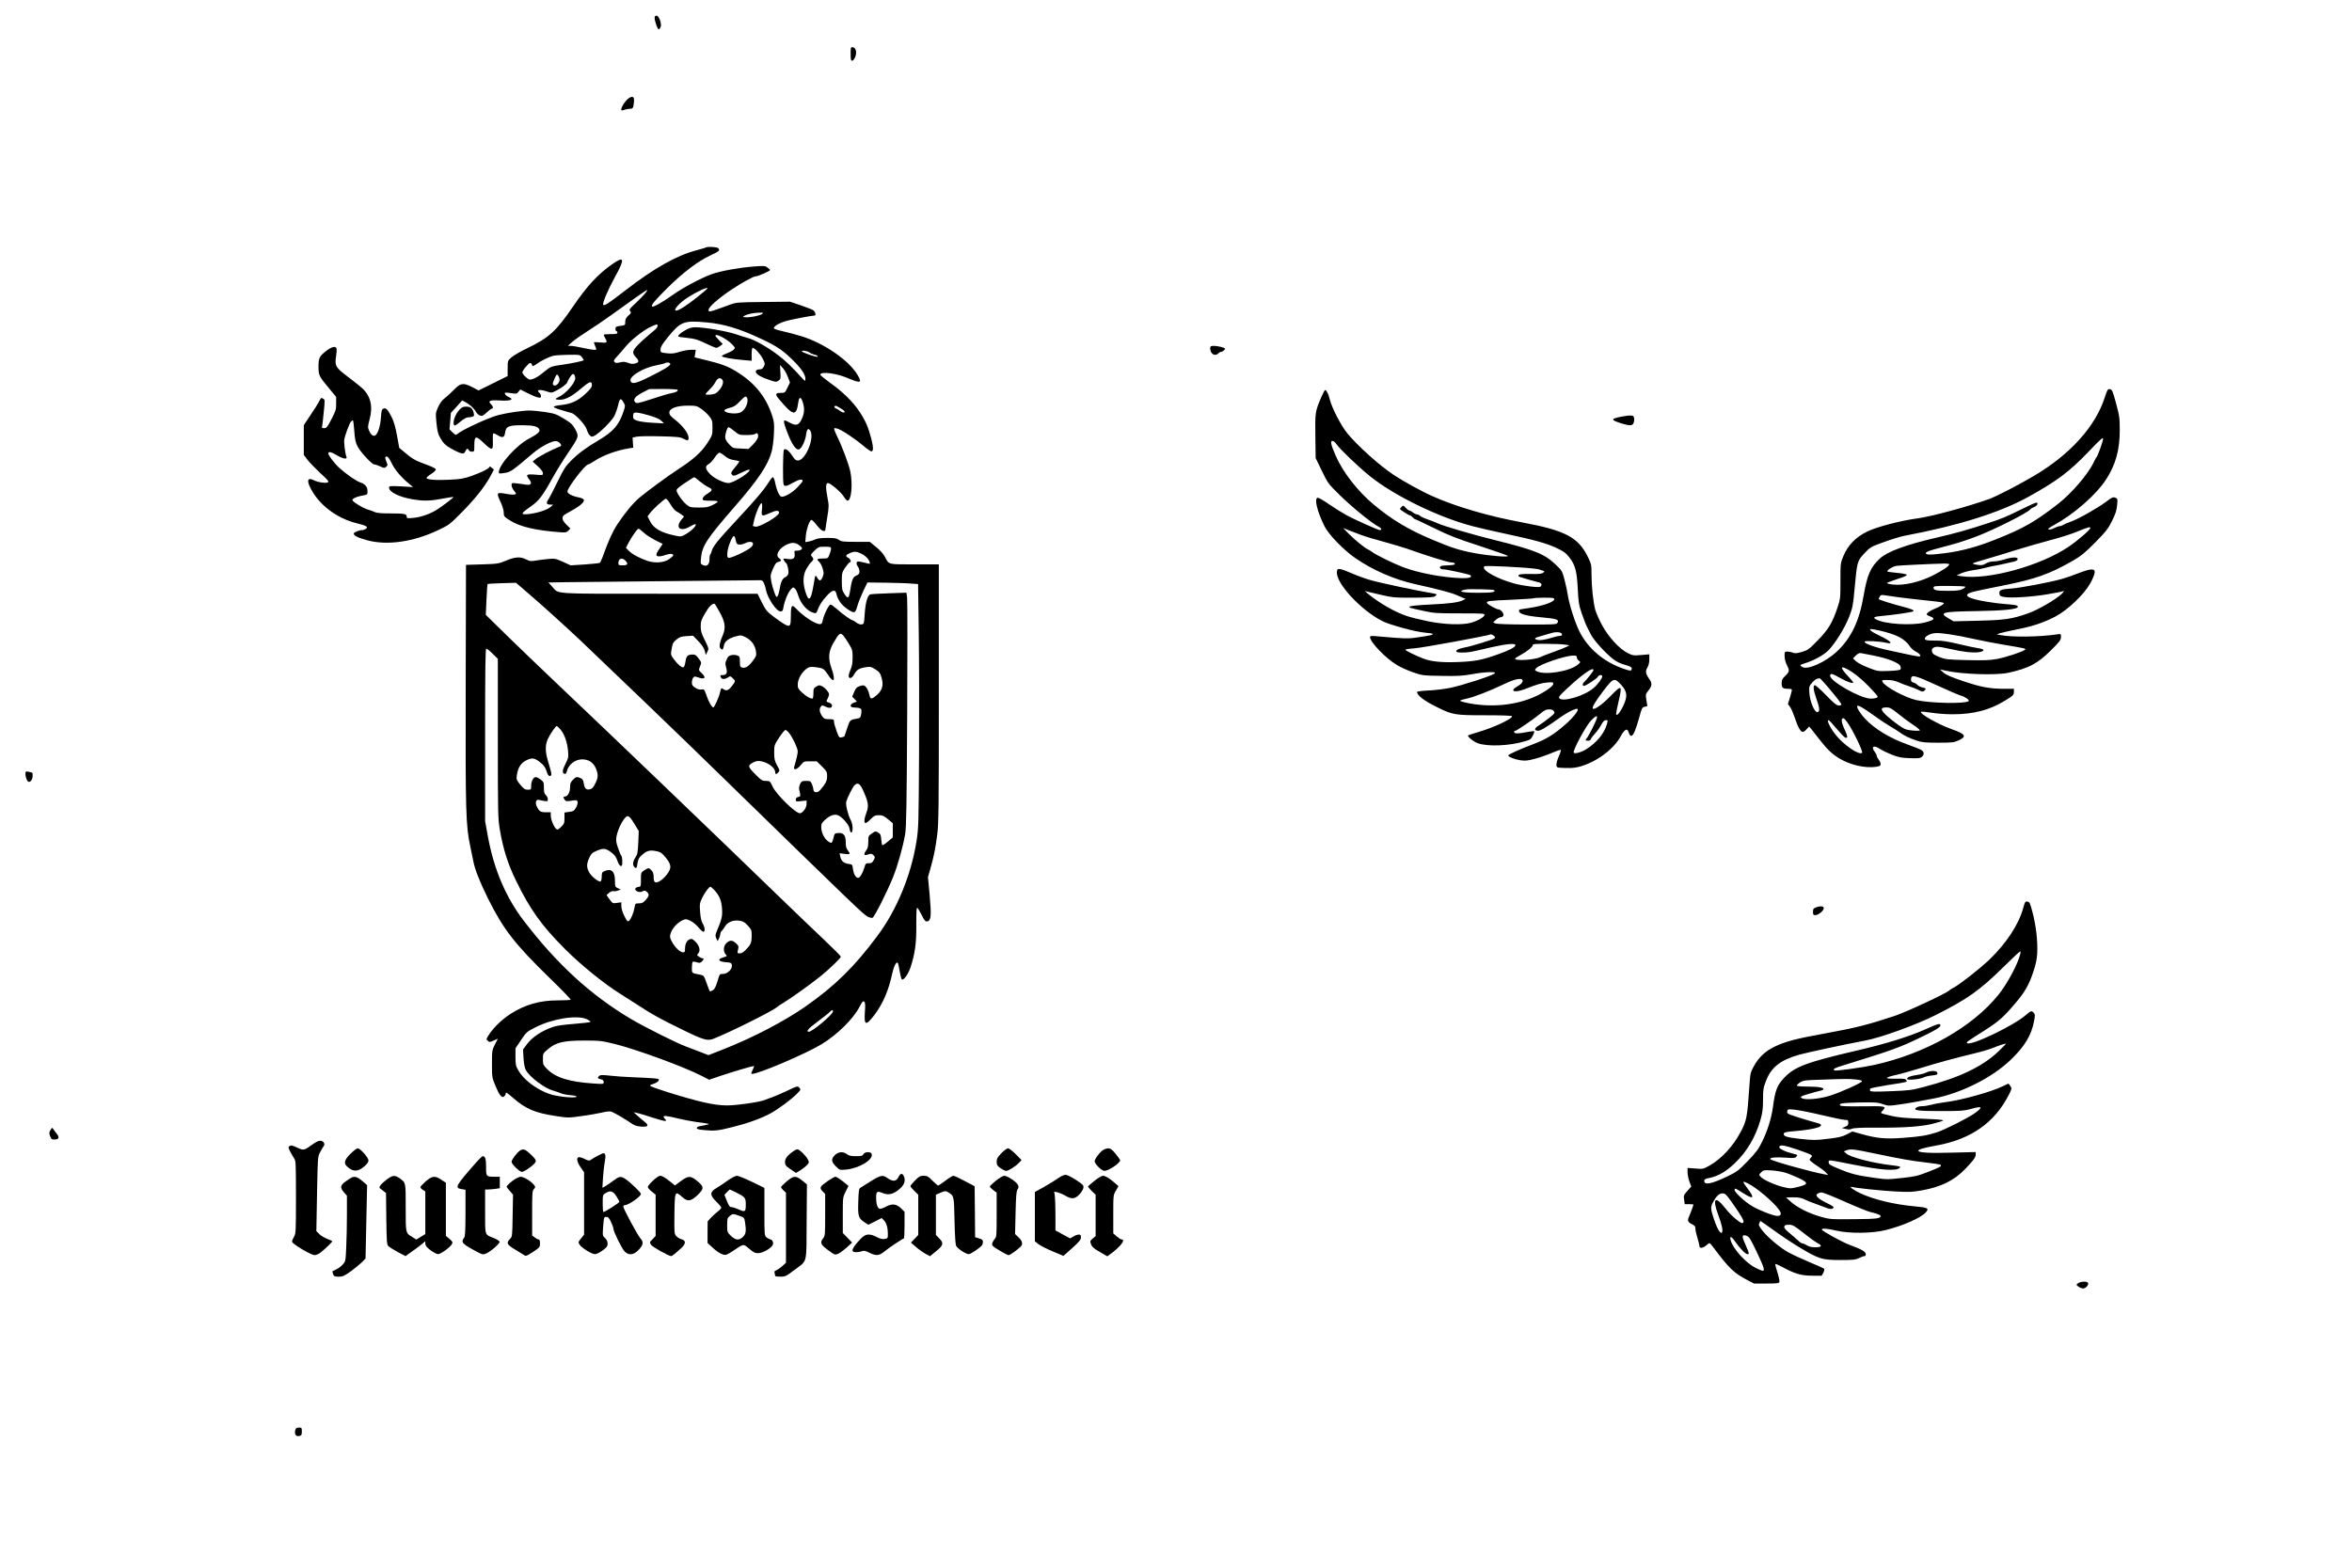 <?xml version="1.0" encoding="UTF-8" standalone="yes"?>
<svg version="1.0" xmlns="http://www.w3.org/2000/svg" width="1800pt" height="1200pt" viewBox="0 0 2400 1600" preserveAspectRatio="xMidYMid meet">
  <g transform="translate(0,1600) scale(0.1,-0.1)" fill="#000000" stroke="none">
    <path d="M6680 15817 c0 -32 30 -117 41 -117 4 0 13 9 19 21 16 30 -14 119
-41 119 -13 0 -19 -7 -19 -23z"/>
    <path d="M8680 15451 c0 -58 3 -71 16 -71 8 0 22 17 30 37 20 47 8 97 -24 101
-21 3 -22 0 -22 -67z"/>
    <path d="M6385 14968 c-34 -40 -53 -83 -43 -94 3 -2 17 0 32 6 15 5 40 10 55
10 24 0 30 5 35 31 3 17 6 44 6 60 0 46 -40 39 -85 -13z"/>
    <path d="M7209 13476 c-2 -2 -49 -16 -104 -31 -200 -52 -432 -183 -720 -406
-181 -139 -220 -165 -230 -149 -10 15 51 158 120 283 103 185 97 218 -23 134
-151 -105 -260 -223 -406 -437 -168 -247 -247 -319 -460 -421 -70 -33 -146
-77 -167 -96 -39 -35 -39 -35 -39 -113 l0 -78 -149 -74 -148 -73 -62 33 c-94
48 -120 45 -189 -26 -31 -32 -74 -71 -95 -87 -25 -19 -48 -49 -66 -89 -27 -61
-27 -62 -17 -166 10 -91 16 -113 46 -162 28 -46 46 -64 105 -97 38 -22 84 -43
101 -47 26 -5 32 -2 42 20 13 29 27 33 36 11 3 -8 17 -15 31 -15 24 0 25 2 25
64 0 99 15 103 94 27 87 -83 99 -82 95 13 -2 41 0 78 3 82 4 3 22 -3 41 -15
55 -34 74 -29 81 24 10 64 35 75 176 75 115 0 161 -12 174 -45 8 -22 -21 -47
-105 -91 -129 -67 -309 -268 -309 -344 0 -15 7 -15 59 -7 63 10 74 18 288 200
80 68 197 130 238 125 15 -2 34 -13 43 -26 14 -21 13 -23 -24 -37 -72 -29
-199 -96 -229 -121 l-30 -25 53 -48 c33 -30 52 -56 52 -70 0 -22 -2 -22 -80
-15 -90 7 -98 0 -59 -50 30 -38 19 -60 -29 -53 -20 4 -63 9 -94 13 -57 7 -58
6 -58 -19 0 -14 12 -39 26 -56 23 -28 24 -32 9 -37 -10 -4 -45 -2 -80 4 -111
21 -114 17 -65 -86 17 -37 30 -80 30 -103 0 -37 3 -42 61 -79 103 -66 262
-104 526 -123 44 -3 56 0 73 18 l20 21 -40 39 c-27 27 -40 48 -40 66 0 24 10
33 80 70 91 49 143 92 138 116 -2 11 -21 20 -59 28 -61 12 -109 38 -109 58 0
40 182 277 212 277 6 0 35 16 65 36 87 58 229 109 356 129 l39 6 -4 52 -3 51
40 9 c22 5 130 7 240 4 179 -4 205 -7 242 -26 40 -20 42 -20 48 -2 12 40 -46
126 -134 195 -49 38 -61 53 -61 75 0 43 75 71 190 71 83 0 90 -2 136 -33 27
-19 64 -53 82 -76 30 -39 32 -48 32 -118 0 -74 -1 -76 -55 -159 -58 -89 -146
-168 -293 -262 -89 -57 -328 -232 -399 -293 -64 -54 -148 -156 -224 -271 -50
-77 -86 -156 -153 -340 -10 -26 -22 -50 -27 -53 -5 -3 -73 -10 -152 -16 l-144
-9 -79 36 c-74 33 -83 35 -149 29 -38 -3 -96 -11 -127 -16 -51 -9 -62 -7 -100
12 -58 30 -113 26 -207 -14 -73 -30 -83 -32 -241 -37 l-165 -5 -3 -1225 c-3
-1307 1 -1433 47 -1650 10 -47 24 -114 31 -150 15 -83 66 -211 150 -381 156
-313 271 -462 625 -807 124 -120 222 -222 218 -225 -3 -4 -63 -7 -132 -7 -182
0 -332 -43 -477 -135 -96 -61 -189 -153 -236 -233 -17 -28 -17 -30 0 -45 16
-15 21 -14 60 3 l42 19 -30 -59 c-29 -58 -30 -64 -30 -199 0 -137 1 -140 36
-224 40 -97 65 -127 89 -107 8 7 15 19 15 26 0 22 6 18 80 -45 127 -110 220
-149 429 -181 130 -20 131 -20 270 0 77 10 168 27 203 35 34 9 75 14 90 11 25
-5 138 -71 223 -129 19 -13 51 -23 86 -25 75 -6 85 11 33 52 -21 17 -55 45
-74 63 l-35 32 45 -10 c24 -6 91 -26 147 -45 57 -18 113 -34 125 -34 20 0 20
1 5 18 -10 10 -17 22 -17 25 0 13 49 7 147 -18 54 -13 139 -29 188 -36 50 -6
101 -14 115 -17 26 -5 24 -6 -87 -28 -13 -2 -23 -10 -23 -18 0 -9 21 -15 68
-19 114 -11 145 -8 292 29 157 39 289 86 389 139 77 41 219 146 275 204 38 39
39 41 22 60 -17 19 -20 18 -129 -34 -62 -29 -130 -58 -152 -65 -22 -7 -53 -19
-70 -26 -52 -22 -287 -56 -385 -56 -129 0 -286 35 -606 135 -77 25 -152 50
-165 57 -24 13 -24 13 19 28 23 7 47 22 52 32 9 17 5 19 -43 24 -28 3 -122 8
-207 11 -85 3 -197 11 -247 17 -73 8 -96 8 -108 -2 -22 -19 -18 -28 15 -35 22
-5 30 -12 30 -28 0 -22 -1 -22 -107 -15 -246 16 -387 61 -473 150 -37 38 -40
44 -40 98 0 58 0 59 53 103 80 69 158 87 371 87 158 0 175 -2 309 -35 228 -57
702 -231 888 -326 l75 -39 120 41 c116 39 319 99 336 99 5 0 -1 -18 -12 -40
-17 -34 -18 -40 -5 -40 68 0 550 206 709 303 161 98 323 258 387 382 27 52 36
62 47 52 11 -9 13 -31 7 -108 -9 -137 10 -142 99 -26 85 113 145 253 180 420
15 72 42 125 56 111 5 -5 14 -43 20 -84 7 -41 16 -79 22 -85 16 -16 65 51 88
119 47 143 62 251 60 439 0 125 2 177 10 172 6 -4 26 -37 45 -74 30 -61 37
-68 59 -64 37 7 41 58 22 271 l-17 181 26 90 c35 124 51 205 69 346 14 103 16
298 16 1437 l0 1318 -248 0 c-279 0 -259 -5 -304 80 -13 26 -50 66 -88 97
l-65 53 -145 0 c-128 0 -148 3 -170 20 -21 16 -41 20 -118 20 -61 0 -102 -5
-120 -14 -15 -8 -45 -18 -66 -22 l-39 -7 6 67 c6 65 34 147 55 160 6 3 30 -20
54 -51 26 -34 53 -59 66 -61 12 -2 22 -1 22 2 0 3 9 61 20 128 19 115 19 129
5 202 -21 108 -20 156 3 156 26 0 133 -92 162 -138 14 -23 31 -42 38 -42 40
-1 55 171 28 301 -15 69 -86 260 -129 345 -13 27 -28 60 -32 73 -7 23 -5 24
25 18 40 -9 172 -95 269 -176 40 -34 78 -60 85 -58 19 6 18 44 -2 125 -32 122
-60 188 -122 281 -69 103 -167 199 -302 296 -54 39 -98 75 -98 81 0 18 48 23
110 13 74 -12 111 -23 203 -61 101 -41 114 -32 66 48 -90 149 -343 323 -573
393 -50 16 -135 38 -188 50 -74 17 -96 26 -91 36 8 22 61 51 124 69 47 14 266
56 292 56 17 0 5 41 -15 54 -13 8 -71 31 -130 51 l-107 36 -273 -3 c-259 -3
-276 -4 -338 -27 -219 -80 -220 -80 -220 -53 0 28 100 116 229 203 104 70 229
139 253 139 24 0 148 55 145 64 -2 6 -14 18 -28 27 -21 16 -36 17 -139 9 -152
-12 -338 -46 -425 -77 -113 -41 -297 -139 -400 -213 -108 -76 -200 -128 -211
-118 -13 13 28 62 155 188 158 157 313 274 437 332 93 43 105 53 82 76 -11 11
-109 17 -119 8z m11 -420 c0 -2 -51 -45 -112 -94 -104 -82 -182 -132 -208
-132 -38 0 34 81 121 136 98 62 199 108 199 90z m-639 -53 c-18 -21 -62 -66
-98 -100 -60 -55 -65 -63 -53 -78 13 -15 11 -21 -18 -46 -24 -22 -32 -37 -32
-64 0 -34 -1 -34 -50 -41 -44 -6 -50 -9 -50 -30 0 -13 5 -24 10 -24 6 0 10 -7
10 -15 0 -12 -14 -15 -70 -15 -38 0 -70 -3 -70 -7 1 -5 7 -19 15 -33 27 -47
21 -52 -50 -45 -36 4 -65 4 -65 1 0 -4 7 -22 14 -41 15 -35 15 -35 -13 -35
-15 0 -67 9 -117 20 -49 11 -102 20 -119 20 l-30 1 45 40 c25 22 92 69 149
105 57 36 155 102 218 147 241 174 388 277 396 277 5 0 -5 -17 -22 -37z m1196
-207 c-23 -18 -124 -38 -167 -34 -34 3 -35 3 -12 16 29 17 94 30 152 31 40 0
43 -1 27 -13z m-571 -86 c180 -16 340 -64 567 -171 164 -77 229 -123 343 -241
71 -73 108 -134 102 -172 -3 -17 -5 -16 -28 9 -97 109 -178 187 -257 246 -101
76 -235 152 -298 168 -22 6 -80 24 -130 41 -92 31 -320 70 -410 70 -37 0 -63
-8 -100 -29 -51 -29 -82 -57 -73 -66 2 -3 45 -9 94 -14 75 -8 104 -17 183 -55
52 -25 102 -46 110 -46 9 0 27 9 41 20 l25 19 -37 38 c-21 22 -38 42 -38 46 0
29 115 -30 170 -87 34 -36 34 -36 15 -56 -11 -10 -42 -27 -70 -37 -27 -10 -49
-23 -49 -28 2 -12 104 -30 222 -40 l82 -7 0 66 c0 36 4 66 10 66 21 0 80 -64
104 -112 23 -47 24 -52 10 -79 -11 -22 -22 -29 -45 -29 -18 0 -32 -6 -36 -17
-9 -24 36 -56 127 -87 73 -26 80 -27 103 -12 23 16 24 21 20 89 l-4 72 29 -31
c16 -18 40 -58 51 -90 l22 -58 -26 -53 c-25 -52 -26 -53 -70 -53 -55 0 -58
-14 -13 -67 141 -168 174 -174 193 -35 9 68 29 68 49 -1 18 -60 13 -113 -16
-170 -28 -57 -55 -65 -114 -33 -27 14 -52 26 -56 26 -17 0 -6 -44 33 -142 46
-115 88 -170 117 -152 27 16 60 90 68 150 7 57 24 71 44 35 42 -79 -53 -301
-128 -301 -21 0 -33 10 -56 46 -36 57 -73 84 -87 63 -10 -16 -13 -328 -3 -353
9 -24 31 -20 101 20 60 33 93 38 93 15 0 -6 -24 -35 -54 -66 -52 -53 -121 -94
-159 -95 -22 0 -52 64 -67 143 -6 31 -17 57 -23 57 -7 0 -26 -24 -44 -53 -44
-73 -139 -184 -330 -389 -184 -197 -241 -268 -250 -310 -3 -16 -10 -31 -14
-34 -5 -3 -9 -24 -9 -48 0 -57 -25 -82 -65 -64 -27 12 -27 14 -22 73 12 124
58 195 336 515 251 288 348 433 386 575 9 33 19 112 22 176 5 103 3 123 -17
185 -64 197 -182 341 -372 456 -80 49 -146 74 -297 111 l-123 30 6 39 6 38
-49 0 c-27 0 -79 -9 -117 -21 -53 -17 -81 -20 -131 -14 -63 7 -63 7 -63 38 0
25 16 52 68 117 136 169 167 181 398 160z m-496 -36 c0 -9 -12 -27 -27 -40
-227 -191 -249 -220 -200 -273 41 -44 41 -59 0 -70 -27 -8 -44 -6 -74 6 -32
12 -48 13 -82 5 -34 -9 -45 -8 -56 3 -13 12 -8 21 30 62 24 26 62 70 83 96 53
65 178 164 251 199 70 33 75 33 75 12z m1546 -269 c10 -8 36 -20 58 -26 23 -6
35 -14 29 -20 -8 -8 -143 38 -160 54 -13 14 54 6 73 -8z m-2317 -52 c12 -14
19 -28 17 -30 -7 -7 -118 -31 -201 -43 -128 -18 -134 -20 -189 -64 -70 -57
-98 -75 -135 -86 -28 -8 -36 -5 -66 22 -19 16 -35 38 -35 48 0 9 18 37 40 61
39 44 49 45 63 5 2 -6 19 2 38 16 46 35 130 76 176 87 21 5 91 9 155 10 115 1
117 1 137 -26z m901 -67 c0 -19 -56 -54 -209 -130 -141 -71 -185 -81 -197 -44
-15 48 130 135 269 161 43 8 81 18 84 21 12 12 53 6 53 -8z m-970 -146 c0 -48
-98 -160 -168 -191 -44 -19 -40 -29 11 -29 58 0 126 36 217 115 84 72 110 81
110 36 0 -22 -14 -42 -68 -92 -76 -71 -144 -102 -246 -113 -98 -11 -99 -21 -5
-49 46 -14 96 -29 110 -32 40 -10 144 -122 157 -171 7 -22 20 -49 31 -58 17
-16 22 -16 48 -3 48 25 170 145 198 195 15 26 33 78 42 115 17 74 27 79 56 29
18 -30 18 -34 2 -84 -47 -145 -105 -212 -261 -304 -121 -71 -206 -134 -280
-209 -52 -52 -73 -84 -134 -210 -40 -83 -81 -162 -91 -177 -29 -40 -25 -58 14
-58 l32 -1 -28 -24 c-34 -30 -141 -64 -226 -72 -83 -8 -79 5 20 74 86 59 122
105 229 298 40 72 110 184 155 250 113 167 114 170 76 242 -28 51 -42 64 -115
109 -76 46 -93 53 -189 68 -58 9 -132 16 -164 16 -69 0 -228 -23 -316 -46 -99
-25 -368 -149 -420 -193 -16 -13 -20 -12 -49 16 l-31 31 7 84 7 84 58 63 57
64 31 -16 c46 -24 92 -66 109 -99 8 -16 27 -33 41 -39 22 -8 31 -4 69 31 24
22 48 40 54 40 17 0 11 26 -10 45 -35 32 -10 44 79 38 78 -6 131 0 131 15 0 4
-15 14 -33 22 -17 8 -33 22 -35 31 -3 14 5 15 59 7 59 -9 63 -9 80 14 l18 23
74 -37 c41 -21 88 -41 105 -44 27 -6 32 -4 32 14 0 11 -7 25 -15 32 -39 32 3
40 77 14 45 -15 48 -15 96 10 54 27 112 72 112 87 0 5 12 27 26 49 21 32 30
38 40 29 8 -6 14 -24 14 -39z m-160 -17 c0 -29 -34 -65 -55 -57 -20 8 -19 20
6 74 19 43 21 44 35 26 8 -11 14 -30 14 -43z m1660 2 c18 -21 4 -67 -33 -109
-27 -31 -40 -38 -84 -43 -32 -3 -53 -2 -53 4 0 5 18 26 40 47 22 20 49 55 60
76 21 42 48 52 70 25z m-455 -104 c7 -13 -20 -27 -70 -35 -22 -4 -109 -30
-194 -58 -139 -45 -155 -48 -169 -34 -27 27 -1 61 75 100 l68 35 142 1 c79 0
144 -4 148 -9z m712 -123 c-6 -45 -41 -96 -74 -109 -54 -20 -169 -3 -160 25 2
6 27 17 55 24 41 10 61 23 103 67 43 45 55 53 66 43 10 -8 13 -24 10 -50z
m949 -64 c44 -26 56 -44 30 -44 -7 0 -24 8 -37 18 -13 10 -32 22 -42 25 -10 4
-15 11 -12 17 9 14 11 13 61 -16z m-1952 -74 c68 -20 107 -37 125 -55 l26 -26
-115 6 c-63 3 -134 13 -157 21 -37 13 -43 20 -43 43 0 15 3 31 7 34 12 13 59
6 157 -23z m870 -160 c47 -39 50 -40 125 -40 47 0 82 5 89 12 19 19 34 -4 26
-37 -4 -16 -27 -48 -51 -73 l-45 -44 -80 4 c-79 3 -80 4 -119 45 -25 27 -39
52 -39 69 0 39 21 104 34 104 6 0 33 -18 60 -40z m-98 -254 c27 -23 54 -35 89
-41 28 -4 53 -9 58 -12 4 -2 -13 -28 -38 -57 -49 -58 -52 -67 -30 -86 12 -10
28 -5 86 24 40 20 77 35 83 33 36 -13 -156 -137 -211 -137 -45 0 -138 44 -180
84 -56 55 -63 86 -24 108 16 9 45 39 63 67 18 28 40 51 49 51 8 0 33 -15 55
-34z m-259 -256 c25 -21 65 -49 89 -61 51 -24 49 -33 -18 -75 -23 -15 -38 -32
-38 -44 0 -18 7 -20 81 -20 90 0 94 -7 19 -45 -42 -21 -63 -25 -138 -25 -82 0
-92 2 -124 28 -38 29 -92 102 -103 139 -5 19 6 30 82 82 48 33 92 60 96 60 5
1 29 -17 54 -39z m-296 -236 c17 -31 45 -64 61 -73 17 -9 41 -24 54 -34 l24
-19 -24 -29 c-70 -83 -17 -131 83 -74 23 14 47 25 52 25 32 0 -29 -66 -97
-104 -45 -25 -47 -25 -112 -11 -141 30 -215 74 -251 149 l-23 46 21 28 c30 43
150 152 166 152 7 0 28 -25 46 -56z m934 -55 c-8 -71 -3 -73 86 -33 59 27 89
27 89 1 0 -34 -203 -152 -243 -142 l-25 7 14 61 c18 77 63 179 76 171 6 -4 7
-30 3 -65z m-1192 -247 c21 -18 70 -48 108 -68 l71 -35 -18 -27 c-9 -15 -23
-36 -31 -47 -36 -53 -5 -68 78 -39 45 16 79 14 79 -4 0 -5 -18 -22 -41 -38
-53 -37 -142 -44 -221 -19 -80 27 -159 69 -192 104 l-29 30 27 52 c15 29 43
74 63 101 31 43 37 47 52 35 9 -7 33 -27 54 -45z m924 -64 c7 -36 13 -43 35
-46 15 -2 40 4 57 12 68 36 114 6 64 -40 -39 -36 -208 -115 -229 -107 -14 5
-15 16 -11 60 6 56 49 163 66 163 5 0 14 -19 18 -42z m650 -54 c27 -21 32 -29
22 -40 -6 -8 -26 -14 -43 -14 -30 0 -32 -2 -28 -30 7 -48 -13 -63 -71 -55 -47
7 -48 6 -38 -13 6 -12 15 -24 21 -27 15 -9 31 -82 24 -110 -4 -15 -17 -30 -31
-36 -28 -10 -48 -53 -58 -124 -4 -27 -13 -58 -20 -68 -12 -17 -15 -13 -33 36
-11 29 -26 81 -32 115 -10 58 -9 65 17 126 23 53 33 66 56 71 33 8 34 19 6 39
-40 28 -2 98 73 135 57 28 94 27 135 -5z m323 -34 c0 -11 -7 -38 -16 -60 -16
-40 -16 -40 -70 -40 -58 0 -65 -7 -34 -35 11 -10 27 -40 35 -68 12 -42 12 -54
1 -82 -20 -47 -33 -50 -55 -14 -23 37 -19 44 -41 -81 -27 -155 -49 -169 -84
-51 -26 88 -21 167 13 226 16 28 38 59 50 69 25 23 26 34 5 57 -14 16 -13 20
26 58 41 39 45 41 106 41 57 0 64 -2 64 -20z m305 -49 c44 -20 79 -55 89 -88
7 -21 6 -21 -46 -7 -29 7 -61 14 -70 14 -22 0 -23 -28 -3 -54 8 -11 15 -33 15
-48 0 -23 -7 -32 -33 -43 -35 -15 -45 -41 -65 -169 -4 -27 -13 -51 -19 -53 -7
-3 -23 14 -37 36 -23 36 -26 51 -26 128 0 84 2 91 35 141 20 28 40 52 45 52
21 0 9 37 -16 48 -30 14 -24 29 20 48 42 18 64 17 111 -5z m-2405 -71 c34 -34
26 -50 -25 -50 -40 0 -45 2 -45 23 0 46 37 60 70 27z m1413 -227 c8 -16 18
-46 21 -67 16 -88 108 -226 150 -226 20 0 25 7 30 40 9 60 44 147 73 181 24
28 27 29 44 13 10 -9 25 -40 33 -68 26 -87 94 -165 159 -181 23 -6 28 -3 37
21 21 58 46 98 94 150 59 67 92 72 102 19 3 -19 19 -55 36 -79 30 -47 118
-109 145 -104 10 2 21 24 30 57 7 30 34 97 58 150 l46 96 187 -2 c103 -2 219
-5 258 -9 l72 -5 7 -492 c4 -271 5 -829 3 -1242 -4 -710 -5 -757 -26 -890 -54
-344 -200 -700 -397 -964 -235 -317 -434 -512 -735 -723 -216 -151 -536 -318
-838 -437 l-153 -60 -77 30 c-42 17 -108 42 -147 56 -91 32 -430 202 -570 285
-411 245 -754 560 -1093 1004 -180 236 -301 519 -362 849 l-30 165 0 880 c0
685 3 880 12 880 7 0 36 -23 65 -52 l53 -52 0 -812 c0 -779 1 -817 21 -935 33
-194 81 -346 163 -514 145 -299 262 -461 501 -701 166 -166 400 -355 573 -463
48 -30 130 -82 182 -116 144 -94 216 -133 443 -244 214 -105 256 -117 317 -93
163 64 597 280 645 321 11 10 45 32 75 50 72 43 275 189 370 265 94 76 210
188 210 202 0 6 -73 80 -162 164 -90 85 -296 282 -458 439 -650 630 -1727
1663 -2280 2187 -162 153 -391 374 -509 489 l-214 210 7 154 c3 85 9 157 12
160 3 3 69 7 147 9 l142 4 120 -103 c137 -117 380 -337 535 -483 290 -275
1073 -1027 1445 -1391 1393 -1358 1441 -1404 1488 -1430 19 -10 42 -15 50 -12
20 8 149 263 211 418 47 119 97 294 122 434 12 66 16 288 21 1226 3 630 3
1167 -1 1193 l-7 47 -172 -6 c-95 -3 -182 -8 -194 -11 -30 -6 -52 -81 -60
-206 -6 -91 -7 -96 -29 -101 -15 -3 -36 5 -56 19 -17 13 -35 24 -39 24 -15 0
-104 64 -157 112 -30 26 -60 48 -67 48 -17 0 -71 -109 -80 -162 -6 -31 -12
-38 -30 -38 -46 0 -169 80 -243 160 -43 45 -52 32 -52 -75 0 -102 -7 -115 -52
-93 -18 8 -71 44 -116 78 -77 58 -86 69 -128 151 l-44 89 -1001 0 c-1113 0
-1024 -6 -1094 72 l-39 43 179 3 c99 1 578 6 1065 11 487 4 897 8 912 9 21 2
31 -5 41 -25z m-452 -296 c59 -104 67 -165 34 -241 -31 -71 -39 -114 -25 -131
20 -24 29 -18 36 23 7 46 49 78 125 98 48 13 54 12 100 -11 57 -30 94 -80 103
-144 6 -40 3 -48 -34 -98 -43 -57 -74 -75 -109 -66 -18 5 -21 13 -21 59 0 50
-2 55 -26 64 -15 6 -41 8 -59 4 -26 -5 -37 -14 -50 -45 -16 -33 -16 -44 -5
-84 15 -52 4 -75 -36 -75 -26 0 -27 -1 -18 -24 8 -21 43 -20 72 0 22 15 25 15
48 -7 30 -28 30 -32 -3 -75 -37 -50 -59 -59 -89 -39 -26 17 -26 17 -39 -40 -9
-41 -56 -145 -66 -145 -15 0 -47 55 -70 122 -22 63 -25 66 -51 61 -18 -3 -39
2 -62 17 -29 17 -36 28 -36 54 0 18 6 40 13 49 11 15 16 15 52 3 68 -24 85 -3
34 45 -31 29 -31 29 -16 68 16 39 16 40 -14 80 -23 33 -35 41 -60 41 -51 0
-66 -15 -74 -69 -4 -28 -12 -54 -18 -60 -15 -12 -63 28 -105 86 -29 41 -29 44
-18 104 9 53 16 66 49 92 31 26 49 32 103 35 l66 4 53 -55 c36 -37 58 -69 66
-99 l11 -43 16 33 c16 32 15 34 -26 118 -35 69 -42 94 -42 142 0 50 6 67 46
135 38 66 66 94 94 96 3 0 26 -37 51 -82z m1267 -247 c9 -11 34 -48 55 -82 34
-57 37 -67 37 -139 0 -55 -6 -89 -20 -120 -11 -24 -20 -54 -20 -66 0 -36 33
-28 55 13 25 47 50 63 116 74 50 8 57 6 102 -22 40 -26 49 -38 62 -83 23 -76
9 -129 -46 -177 -50 -45 -67 -47 -75 -10 -10 46 -25 80 -43 96 -16 14 -23 15
-57 4 -32 -11 -42 -21 -58 -60 l-20 -48 24 -25 24 -25 -32 -12 c-19 -7 -32
-19 -32 -30 0 -13 11 -18 52 -20 59 -3 65 -12 54 -74 -6 -29 -11 -34 -44 -39
-69 -12 -70 -13 -98 -98 -15 -45 -27 -83 -28 -84 -1 -1 -13 -4 -27 -8 -25 -6
-28 -3 -53 65 -14 39 -26 82 -26 96 0 22 -4 24 -49 24 -43 0 -52 4 -70 28 -28
40 -34 74 -17 97 14 19 15 19 50 3 40 -20 66 -15 66 12 0 11 -12 22 -30 29
-31 10 -31 11 -15 40 8 17 15 36 15 44 0 21 -38 65 -71 83 -27 13 -32 13 -59
-3 -27 -16 -30 -22 -30 -70 0 -29 -4 -53 -9 -53 -25 0 -65 23 -106 61 -39 36
-45 47 -45 81 0 60 45 136 103 172 17 10 38 12 85 6 72 -9 81 -15 124 -81 59
-91 76 -53 32 72 -36 103 -30 171 21 259 59 101 69 108 103 70z m-2890 -954
c40 -45 70 -130 78 -216 6 -66 5 -74 -25 -134 -34 -67 -37 -99 -9 -104 11 -2
18 6 23 28 15 66 84 120 155 120 66 0 113 -31 139 -89 27 -65 27 -96 -5 -158
-20 -41 -31 -53 -56 -59 -38 -8 -53 8 -62 65 -4 27 -13 41 -31 49 -38 17 -48
15 -80 -18 -23 -24 -28 -38 -28 -77 0 -49 -25 -93 -54 -93 -16 0 -17 -11 0
-34 11 -15 20 -16 69 -8 52 8 57 7 62 -12 3 -11 -4 -37 -16 -58 -19 -33 -27
-39 -70 -44 l-48 -7 0 -56 c0 -52 -3 -60 -35 -91 -28 -27 -37 -31 -49 -21 -24
20 -56 98 -56 136 l0 35 -51 0 c-55 0 -68 9 -94 65 -16 35 -3 69 23 61 9 -2
34 -7 55 -11 34 -5 37 -4 37 18 0 13 -9 32 -20 42 -16 14 -20 31 -20 76 0 54
-2 60 -35 84 -19 15 -42 25 -52 23 -24 -4 -43 -45 -43 -90 0 -36 -1 -38 -34
-38 -29 0 -41 8 -76 50 -38 46 -42 55 -37 91 10 78 38 126 88 154 60 32 87 32
136 -4 50 -36 70 -64 84 -113 10 -38 35 -51 45 -25 3 8 -9 58 -26 111 -37 116
-40 185 -11 251 22 49 80 135 92 135 4 0 20 -15 37 -34z m2335 -38 c39 -52 87
-155 87 -186 0 -24 -10 -69 -36 -159 -11 -39 30 -28 66 17 31 39 33 40 98 40
l66 0 53 -52 c49 -49 53 -56 53 -100 0 -39 -7 -57 -36 -98 -20 -28 -44 -55
-54 -60 -25 -13 -50 -2 -50 21 0 11 -7 35 -14 54 -14 33 -18 35 -60 35 -40 0
-47 -3 -61 -30 -9 -18 -13 -41 -10 -57 16 -72 16 -71 -10 -77 -17 -4 -25 -13
-25 -28 0 -19 4 -20 55 -14 l55 6 0 -37 c0 -39 -40 -93 -68 -93 -45 0 -238
189 -277 270 -28 59 -29 60 -70 60 -37 0 -47 6 -109 69 -77 77 -78 89 -19 120
30 15 48 17 78 12 76 -14 145 -68 145 -112 0 -24 12 -24 33 -1 15 16 14 22
-14 71 -25 47 -29 65 -29 131 0 74 1 77 51 153 27 42 56 77 64 77 8 0 25 -15
38 -32z m756 -589 c52 -116 58 -155 32 -223 -24 -64 -27 -106 -8 -106 7 0 31
18 52 40 34 35 45 40 83 40 37 0 52 -7 93 -41 l49 -41 0 -72 0 -73 -51 -43
c-27 -23 -53 -39 -56 -36 -4 3 -8 30 -11 60 -4 45 -8 55 -31 69 -26 15 -29 15
-64 -9 -36 -24 -37 -27 -37 -85 0 -46 -5 -67 -20 -86 -27 -35 -26 -56 3 -48
12 4 29 9 38 11 9 2 23 -4 33 -15 16 -18 16 -21 1 -50 -13 -25 -22 -31 -49
-31 -31 0 -34 -3 -46 -44 -16 -57 -46 -106 -64 -106 -23 0 -45 39 -52 91 -6
46 -7 47 -47 52 -48 7 -74 30 -83 76 l-7 33 52 -7 c57 -8 62 -1 31 38 -15 18
-20 40 -20 81 0 71 -23 99 -78 94 -36 -3 -37 -5 -48 -53 -7 -30 -16 -49 -23
-47 -51 11 -101 90 -101 159 0 35 6 46 39 76 53 48 101 63 139 43 40 -20 100
-90 108 -123 10 -47 14 -54 24 -48 17 11 11 92 -10 127 -26 46 -53 154 -45
186 9 35 63 143 82 165 34 36 58 22 92 -54z m-2377 -276 c9 -10 32 -44 51 -77
l35 -58 -5 -117 c-5 -101 -8 -121 -29 -152 -26 -38 -31 -78 -12 -97 20 -20 26
-14 33 38 6 40 14 56 46 84 45 41 75 51 131 42 57 -9 72 -20 118 -77 58 -74
54 -112 -19 -192 -33 -36 -75 -59 -95 -51 -11 4 -16 20 -16 52 0 33 -6 52 -22
69 -27 28 -30 28 -73 1 -34 -23 -35 -24 -35 -95 0 -71 0 -72 -27 -75 -16 -2
-29 -10 -31 -19 -4 -22 43 -42 68 -29 26 14 36 13 54 -6 23 -22 20 -39 -15
-79 -25 -28 -38 -35 -69 -35 -37 0 -38 -1 -45 -42 -9 -53 -36 -119 -57 -136
-14 -11 -20 -5 -47 49 -19 38 -31 78 -31 101 l0 39 -44 -6 c-44 -7 -45 -6 -76
36 l-31 44 26 23 c16 13 34 20 45 17 9 -3 30 0 46 6 l29 11 -30 13 c-28 12
-29 15 -30 78 0 95 -38 128 -110 95 -21 -9 -25 -18 -25 -54 0 -24 -5 -46 -11
-50 -17 -10 -92 48 -116 91 -29 51 -29 87 0 150 21 44 30 53 81 74 66 27 88
24 147 -21 31 -24 47 -46 59 -83 10 -30 24 -51 33 -53 14 -3 17 5 17 45 0 27
-4 53 -10 59 -5 5 -21 42 -34 81 -20 58 -22 78 -15 117 16 86 82 206 113 206
7 0 20 -8 28 -17z m855 -735 c54 -56 77 -115 81 -198 4 -75 -2 -99 -59 -237
-10 -26 -10 -37 0 -60 l13 -28 14 25 c7 14 13 35 14 46 0 12 7 27 16 35 8 7
22 25 30 41 23 44 84 70 144 62 42 -6 56 -13 90 -50 38 -41 40 -47 40 -104 0
-70 -8 -90 -58 -142 -24 -26 -45 -38 -63 -38 -26 0 -27 1 -18 38 8 34 6 39
-21 65 -37 33 -61 34 -95 4 -33 -28 -38 -86 -11 -116 17 -19 17 -20 -23 -32
-64 -19 -52 -43 24 -49 57 -5 60 -7 63 -33 5 -39 -45 -87 -91 -87 -34 0 -34
-1 -56 -75 -16 -54 -28 -79 -47 -91 -13 -9 -27 -14 -31 -11 -3 4 -18 41 -33
84 -27 76 -29 78 -66 85 -89 18 -84 13 -84 73 0 29 4 56 9 59 5 3 23 1 40 -5
27 -9 35 -8 51 6 23 21 26 35 7 35 -7 0 -23 7 -35 16 -22 15 -22 17 -6 35 24
27 11 78 -31 119 -31 30 -37 32 -60 22 -29 -13 -45 -48 -45 -98 0 -27 -4 -34
-19 -34 -38 0 -103 71 -130 141 -20 54 49 156 129 189 28 12 36 11 75 -8 24
-11 60 -41 81 -66 21 -25 44 -46 51 -46 20 0 16 48 -7 85 -13 22 -22 59 -26
117 -6 80 -5 89 21 144 26 55 70 114 85 114 3 0 20 -15 37 -32z m1213 -1240
c0 -31 -210 -208 -247 -208 -33 0 -5 33 91 104 58 43 112 86 122 97 20 22 34
25 34 7z m-2515 -79 c26 -11 43 -25 39 -29 -5 -4 -80 -13 -167 -20 -98 -7
-178 -18 -211 -30 -120 -41 -216 -105 -272 -181 l-37 -50 5 -88 c3 -53 12 -99
22 -119 37 -72 193 -190 281 -213 22 -6 56 -18 75 -26 19 -9 65 -18 102 -21
42 -3 65 -9 61 -15 -11 -18 -196 0 -274 27 -133 46 -265 145 -319 240 -27 46
-30 60 -30 139 l0 88 52 77 c60 90 62 91 152 137 172 88 421 128 521 84z"/>
    <path d="M4688 11818 c-47 -50 -75 -138 -51 -161 3 -4 30 13 59 38 29 25 62
45 76 45 12 0 33 3 46 6 20 6 22 11 16 38 -10 47 -32 66 -77 66 -31 0 -45 -6
-69 -32z"/>
    <path d="M12349 12453 c-4 -62 46 -97 85 -58 8 8 21 15 29 15 14 0 44 27 36
34 -13 11 -78 26 -110 26 -30 0 -39 -4 -40 -17z"/>
    <path d="M3339 12426 c-78 -58 -89 -78 -89 -165 0 -91 5 -101 104 -220 l76
-92 0 -67 c1 -61 -4 -75 -47 -159 -43 -82 -51 -93 -75 -93 -18 0 -26 4 -22 13
2 7 10 72 17 145 13 128 13 134 -6 143 -22 12 -19 14 -42 -31 -10 -19 -49 -81
-87 -137 l-68 -102 0 -152 0 -152 40 -53 c23 -28 82 -89 131 -135 76 -69 88
-84 74 -92 -20 -11 -100 0 -137 19 -65 34 -81 7 -43 -71 85 -174 267 -314 477
-366 98 -24 118 -37 92 -56 -10 -7 -25 -13 -33 -13 -35 0 -91 -22 -91 -35 0
-23 39 -42 140 -70 204 -54 469 -16 725 106 105 50 115 57 235 178 136 137
240 268 295 372 l35 66 -22 19 c-15 14 -22 16 -25 6 -7 -17 -81 -54 -186 -91
-74 -26 -109 -32 -216 -37 -141 -8 -244 1 -238 19 2 7 24 26 50 42 27 17 46
36 44 45 -1 9 -43 29 -104 51 -107 39 -135 55 -219 126 l-50 42 -23 126 c-15
84 -33 145 -52 183 -42 83 -60 102 -85 92 -18 -7 -22 -19 -27 -94 -6 -90 -34
-172 -62 -182 -20 -8 -43 12 -60 53 -13 31 -12 42 6 111 37 132 11 241 -75
320 -24 22 -91 75 -148 118 -123 91 -135 113 -118 210 5 34 7 69 4 78 -10 25
-45 18 -95 -18z m276 -823 c6 -86 13 -118 33 -158 28 -56 147 -185 171 -185 9
0 36 -9 60 -20 40 -19 45 -19 62 -4 16 14 16 19 3 49 -18 45 -18 55 4 55 11 0
27 -23 49 -68 31 -66 97 -144 178 -210 l40 -33 -122 7 c-117 5 -123 5 -123
-14 0 -43 102 -94 234 -117 118 -20 184 -19 312 6 58 11 108 18 111 16 4 -5
-124 -102 -177 -134 -68 -41 -156 -71 -227 -78 -69 -7 -73 -6 -73 13 0 27 -24
32 -172 32 -89 0 -135 4 -155 14 -15 8 -46 19 -69 25 -22 6 -69 29 -103 51
-51 33 -61 43 -51 55 13 15 54 30 113 40 35 6 37 8 37 44 0 43 -25 72 -78 89
-40 14 -137 81 -209 146 -48 43 -113 128 -113 148 0 22 31 16 85 -17 65 -39
112 -47 100 -17 -13 32 -27 144 -22 176 6 40 52 163 67 182 7 7 16 14 20 14 5
0 11 -48 15 -107z"/>
    <path d="M21477 11943 c-96 -296 -350 -578 -716 -796 -149 -89 -392 -215 -466
-241 -229 -81 -586 -177 -725 -196 -174 -23 -418 -87 -515 -134 -119 -58 -197
-138 -244 -249 -31 -75 -31 -76 -31 -257 0 -175 -1 -185 -30 -271 -52 -155
-92 -222 -200 -333 -93 -95 -102 -102 -165 -120 -52 -15 -71 -16 -91 -7 -14 6
-38 11 -54 11 -29 0 -30 -2 -30 -45 0 -29 9 -64 25 -96 28 -55 26 -65 -24
-113 -25 -24 -31 -38 -31 -72 0 -45 12 -54 72 -54 15 0 29 -3 31 -7 3 -5 -5
-39 -17 -78 l-22 -70 22 -30 c12 -16 33 -66 48 -110 31 -94 59 -145 81 -145 9
0 27 12 40 28 l25 27 23 -26 c12 -15 49 -62 82 -105 79 -101 129 -150 206
-196 110 -66 261 -100 373 -84 37 6 46 11 46 28 0 11 -9 31 -20 45 -11 14 -20
32 -20 40 0 8 -9 26 -20 40 -43 54 -8 72 55 28 20 -13 73 -39 118 -57 70 -27
98 -33 185 -36 88 -3 106 -1 123 14 25 23 24 50 -3 68 -13 8 -74 33 -137 55
-185 66 -339 159 -438 264 -52 54 -92 121 -81 133 10 9 66 -24 162 -93 48 -36
125 -87 170 -114 44 -26 92 -56 106 -67 37 -29 97 -57 169 -81 54 -18 89 -21
220 -21 144 0 160 2 209 25 84 39 68 64 -76 114 -134 48 -328 158 -310 176 3
4 51 0 106 -9 55 -9 151 -16 213 -16 217 0 379 42 536 138 86 53 92 59 93 90
l0 32 -97 0 c-153 1 -234 16 -417 77 -130 44 -179 65 -206 90 l-35 31 60 -13
c165 -37 513 -49 640 -21 206 46 291 90 428 224 94 93 107 110 107 140 0 33 0
34 -37 28 -179 -27 -471 -31 -583 -7 l-35 7 35 12 c19 6 95 23 169 38 160 31
274 69 395 132 124 65 291 224 355 338 24 43 44 92 45 109 1 27 -3 30 -30 33
-19 2 -70 -13 -130 -36 -54 -22 -133 -49 -175 -61 -126 -35 -428 -92 -519 -98
-103 -7 -122 -15 -118 -51 3 -23 9 -28 48 -35 69 -13 289 1 449 29 79 13 148
27 152 30 17 10 9 -5 -13 -27 -62 -59 -239 -162 -344 -199 -164 -58 -235 -68
-504 -75 l-255 -6 -49 28 c-107 61 -69 71 274 76 284 4 430 19 430 44 0 15
-21 20 -128 28 -46 3 -134 14 -197 25 -190 32 -242 67 -145 96 25 8 162 37
304 65 342 67 490 120 729 257 85 50 122 80 227 186 109 111 131 138 171 219
36 72 47 107 52 160 6 66 6 68 -19 78 -23 8 -35 3 -99 -46 -86 -64 -289 -178
-360 -201 -27 -9 -59 -23 -70 -30 -11 -8 -28 -14 -38 -14 -10 0 -35 -9 -57
-20 -21 -11 -46 -17 -55 -14 -12 5 3 17 52 44 206 112 429 307 534 467 97 150
139 300 139 501 0 127 -3 147 -38 277 -35 129 -40 140 -63 143 -22 3 -26 -4
-52 -85z m-17 -423 c0 -20 -51 -164 -63 -179 -7 -9 -21 -34 -31 -56 -53 -117
-226 -320 -367 -429 -233 -181 -349 -248 -631 -360 -189 -76 -347 -119 -515
-141 -153 -20 -205 -20 -201 1 2 11 37 25 113 45 212 56 251 68 385 117 176
64 555 254 568 285 2 4 19 14 38 22 33 13 48 45 22 45 -7 0 -67 -26 -133 -59
-179 -89 -217 -104 -370 -154 -194 -64 -335 -103 -505 -142 -321 -74 -508
-143 -587 -215 -93 -85 -130 -167 -164 -366 -45 -272 -129 -448 -279 -587
-112 -104 -292 -185 -346 -156 -33 17 -30 24 19 38 96 29 201 87 250 139 73
80 163 227 206 337 35 91 40 116 55 282 26 283 27 286 99 364 61 65 64 67 202
117 77 28 169 56 205 63 550 103 975 237 1264 396 291 161 422 258 617 462
129 135 149 152 149 131z m-130 -909 c0 -17 -134 -133 -223 -192 -292 -196
-819 -340 -1092 -300 l-50 8 46 21 c25 12 79 26 120 32 40 5 97 16 124 24 28
8 77 19 110 24 33 6 78 15 100 21 22 5 58 14 80 18 26 5 41 14 43 26 5 24 -54
23 -136 -3 -35 -11 -84 -20 -109 -20 -29 0 -58 -8 -79 -21 -28 -17 -43 -20
-84 -14 -28 4 -50 10 -50 14 0 4 62 24 138 45 75 22 213 63 306 93 93 29 246
73 340 98 94 24 221 64 281 89 114 47 135 52 135 37z m-1440 -370 c0 -18 -61
-60 -167 -114 -135 -68 -294 -105 -406 -93 -37 4 -65 11 -62 16 2 4 50 22 105
40 62 19 100 36 97 43 -2 7 -42 15 -98 20 -52 5 -96 11 -99 14 -12 11 53 52
92 58 41 5 340 20 476 23 34 1 62 -2 62 -7z m164 -229 c3 -5 -11 -16 -30 -25
-26 -13 -62 -17 -142 -17 -126 0 -152 6 -152 31 0 18 10 19 159 19 88 0 162
-4 165 -8z m-694 -106 c58 -8 182 -22 275 -32 94 -9 179 -20 189 -24 17 -6 16
-8 -10 -27 -16 -11 -49 -28 -74 -37 -45 -18 -80 -42 -80 -57 0 -4 16 -13 35
-20 58 -21 43 -38 -57 -63 -137 -33 -405 -16 -496 33 -35 19 -19 28 65 35 115
10 307 38 317 47 12 11 -21 25 -114 49 -100 25 -240 70 -240 76 0 3 5 14 11
25 8 15 17 19 42 15 18 -3 79 -12 137 -20z m-183 -341 c181 -42 259 -83 316
-168 10 -15 35 -36 56 -47 42 -21 61 -50 33 -50 -9 0 -48 7 -87 15 -38 9 -135
29 -215 46 -147 31 -265 73 -253 91 6 11 152 3 218 -12 83 -19 49 18 -67 73
-81 38 -117 67 -83 67 7 0 44 -7 82 -15z m723 -40 c52 -7 156 -27 230 -44 74
-17 216 -44 315 -61 232 -39 230 -39 218 -51 -20 -20 -199 -79 -288 -95 -72
-13 -133 -15 -305 -11 -202 5 -219 7 -282 32 -53 21 -67 31 -73 53 -5 19 -2
30 11 39 25 18 54 16 176 -11 130 -30 231 -41 292 -32 64 10 60 32 -6 40 -29
4 -120 23 -203 43 -108 26 -171 36 -225 35 -41 0 -85 1 -97 4 -62 12 18 73 97
73 25 1 88 -6 140 -14z m-785 -215 c146 -29 264 -75 276 -108 7 -17 6 -29 -1
-36 -6 -6 -60 -12 -120 -14 -107 -4 -112 -3 -204 33 -53 20 -109 50 -127 66
l-31 29 28 29 c17 17 37 28 49 26 11 -2 70 -13 130 -25z m-272 -136 c72 -38
149 -99 230 -183 48 -50 87 -94 87 -100 0 -13 -26 -21 -71 -21 -103 0 -414
176 -414 233 0 29 19 25 105 -24 69 -39 130 -59 130 -44 0 5 -22 31 -48 59
-81 86 -88 115 -19 80z m932 -173 c108 -50 214 -95 235 -101 42 -11 89 -44 78
-55 -30 -30 -393 -23 -535 10 -116 27 -316 135 -343 185 -10 19 -7 20 49 20
42 0 77 -7 113 -23 30 -13 78 -32 108 -41 30 -9 74 -27 97 -38 35 -18 44 -20
57 -9 24 20 20 28 -18 35 -18 4 -41 15 -50 25 -10 11 -28 22 -42 25 -17 5 -24
13 -24 30 0 56 33 48 275 -63z m-1129 -6 c97 -114 144 -175 144 -186 0 -5 -12
-9 -27 -9 -22 0 -49 22 -131 106 -56 58 -108 104 -115 101 -18 -6 -12 -54 17
-136 35 -98 38 -135 11 -139 -30 -4 -77 110 -82 198 -4 61 -2 67 27 102 26 31
57 48 81 44 4 -1 37 -37 75 -81z m725 -281 c44 -36 112 -86 150 -111 38 -25
69 -50 69 -56 0 -6 -27 -7 -72 -3 -64 6 -81 12 -139 51 -36 25 -92 69 -124 98
-69 63 -71 87 -6 87 35 0 52 -9 122 -66z m-521 -86 c53 -72 163 -299 151 -311
-29 -29 -189 80 -272 186 -77 97 -109 200 -36 115 104 -121 130 -148 143 -148
20 0 17 17 -9 75 -39 82 -44 125 -16 125 5 0 22 -19 39 -42z"/>
    <path d="M13483 11948 c-64 -151 -64 -156 -61 -400 l3 -223 63 -130 c62 -128
65 -132 185 -250 122 -120 333 -291 395 -321 29 -14 36 -34 11 -34 -18 0 -260
109 -343 154 -45 25 -123 74 -175 110 -52 36 -103 66 -113 66 -41 0 -9 -139
69 -294 42 -83 197 -243 313 -322 180 -124 396 -218 608 -265 216 -48 374 -89
417 -109 22 -10 53 -23 70 -30 l30 -12 -25 -13 c-44 -23 -139 -36 -339 -45
-107 -5 -199 -14 -204 -19 -13 -13 -12 -13 135 -45 109 -24 136 -26 373 -26
237 0 256 -1 253 -17 -4 -22 -67 -58 -135 -78 -90 -26 -277 -20 -445 15 -79
16 -174 40 -213 53 -129 44 -279 131 -400 230 l-29 25 144 -34 c140 -33 152
-34 350 -34 155 1 209 4 223 14 25 19 22 23 -25 31 -139 22 -549 109 -635 135
-57 16 -142 48 -190 69 -49 22 -101 41 -118 43 -27 3 -30 0 -33 -29 -11 -115
243 -390 464 -502 79 -40 338 -110 437 -118 42 -3 77 -9 77 -14 0 -9 -26 -15
-154 -34 -99 -15 -131 -14 -413 11 -60 6 -73 4 -73 -8 0 -51 161 -218 276
-286 38 -23 112 -56 164 -74 93 -32 100 -33 290 -36 164 -3 213 0 309 17 63
12 144 21 180 21 57 0 63 -2 51 -14 -23 -22 -331 -122 -450 -146 -58 -12 -158
-24 -222 -27 -65 -3 -118 -10 -118 -15 0 -36 73 -91 208 -157 154 -77 180 -81
488 -81 174 0 274 -4 274 -10 0 -27 -182 -113 -344 -161 -55 -16 -102 -32
-105 -34 -11 -11 55 -65 98 -80 103 -37 322 -28 484 20 50 14 60 21 78 57 11
22 18 42 15 45 -3 3 -43 -2 -89 -11 -81 -16 -117 -14 -117 5 0 5 4 9 9 9 15 0
182 114 248 168 51 43 69 52 100 52 27 0 42 -6 50 -19 11 -18 6 -25 -50 -69
-34 -27 -81 -61 -105 -76 -45 -28 -50 -49 -13 -54 24 -4 85 31 206 118 79 57
139 91 183 104 57 18 -3 -70 -114 -166 -114 -99 -192 -145 -319 -193 -131 -49
-255 -105 -255 -115 0 -14 68 -41 124 -49 50 -7 74 -5 149 15 49 13 127 40
173 60 47 20 87 34 91 31 3 -4 -6 -34 -21 -67 -15 -33 -26 -73 -24 -88 3 -27
3 -27 92 -30 69 -2 106 2 160 18 172 52 342 183 409 315 8 17 24 38 35 48 21
19 34 11 46 -30 4 -13 14 -23 22 -23 20 0 47 64 81 188 26 96 30 104 56 109
15 3 27 6 27 7 0 0 -5 28 -10 61 -9 58 -9 60 21 98 37 46 39 74 10 115 -39 55
-44 81 -21 119 13 22 20 52 20 84 l0 51 -83 -7 c-78 -7 -87 -5 -138 20 -84 42
-193 161 -258 279 -30 54 -62 126 -72 160 -22 81 -39 240 -39 366 0 93 -2 104
-34 170 -101 208 -230 276 -681 360 -335 62 -661 157 -906 265 -103 45 -299
153 -396 217 -149 99 -370 298 -475 426 -64 78 -158 260 -179 347 -12 52 -34
95 -47 95 -4 0 -22 -33 -39 -72z m155 -482 c34 -50 222 -230 341 -326 246
-198 694 -417 1042 -509 63 -17 211 -51 329 -76 312 -67 424 -98 527 -145 79
-37 98 -50 137 -99 60 -77 77 -141 86 -326 7 -134 11 -161 42 -250 19 -55 41
-112 49 -127 8 -15 27 -52 42 -83 32 -62 149 -191 229 -253 36 -27 75 -46 121
-58 50 -14 67 -23 67 -36 0 -27 -11 -28 -75 -6 -205 68 -370 207 -458 383 -45
89 -104 274 -118 367 -6 40 -22 114 -35 163 -23 88 -26 92 -92 155 -114 108
-213 147 -623 249 -217 53 -528 145 -576 169 -10 5 -34 15 -53 22 -93 33 -116
43 -131 56 -8 8 -22 14 -31 14 -8 0 -27 9 -41 20 -14 11 -30 20 -37 20 -6 0
-22 12 -36 27 -25 27 -25 27 -45 7 -20 -20 -20 -20 30 -52 27 -18 53 -32 58
-32 6 0 18 -9 28 -20 10 -11 22 -20 27 -20 5 0 91 -41 191 -90 152 -75 228
-105 462 -181 154 -51 285 -96 290 -102 17 -17 -189 0 -335 27 -157 29 -241
56 -434 138 -244 102 -415 205 -597 357 -166 138 -317 333 -390 501 -49 113
-57 150 -32 150 10 0 28 -15 41 -34z m254 -927 c43 -16 146 -47 230 -69 84
-23 191 -55 238 -71 186 -67 417 -139 447 -139 35 0 52 -15 27 -24 -9 -3 -39
-6 -67 -6 -29 0 -58 -4 -66 -9 -18 -12 -5 -31 21 -31 35 0 272 -51 283 -61 20
-20 -15 -32 -87 -30 -197 6 -446 53 -605 114 -103 40 -265 120 -308 151 -16
12 -37 25 -45 28 -29 11 -135 97 -195 158 l-60 61 55 -22 c30 -12 90 -34 132
-50z m1616 -330 c89 -5 177 -15 195 -20 17 -6 39 -13 47 -16 12 -4 11 -7 -5
-19 -15 -11 -46 -14 -128 -12 -71 1 -111 -2 -119 -10 -8 -8 -5 -14 13 -21 29
-10 152 -46 192 -55 29 -7 35 -27 15 -44 -15 -12 -180 9 -268 33 -158 44 -302
119 -308 160 -3 19 2 20 100 17 57 -1 176 -7 266 -13z m-262 -232 c21 -20 -19
-27 -159 -27 -174 0 -228 15 -127 34 34 6 279 1 286 -7z m614 -93 c0 -25 -98
-62 -224 -84 -65 -11 -122 -20 -127 -20 -5 0 -9 -7 -9 -15 0 -30 71 -51 214
-64 177 -16 200 -24 176 -61 -8 -13 -53 -15 -307 -14 -175 0 -308 5 -323 11
l-24 10 28 27 c16 14 37 26 46 26 10 0 23 6 29 14 14 16 -21 66 -47 66 -23 1
-115 52 -119 67 -6 19 21 22 251 32 120 6 221 12 224 15 3 3 52 6 109 6 86 0
103 -2 103 -16z m78 -356 c3 -13 -3 -18 -21 -18 -13 0 -46 -7 -73 -16 -74 -24
-136 -33 -163 -23 -32 13 -24 18 56 41 37 10 82 23 98 28 49 14 99 8 103 -12z
m-684 -27 c3 -5 0 -13 -7 -18 -14 -11 -234 -79 -287 -88 -63 -12 -100 -26
-100 -41 0 -11 15 -14 63 -14 68 1 69 1 300 55 151 34 243 42 241 20 -1 -20
-65 -53 -178 -93 -161 -58 -240 -73 -414 -79 -163 -6 -272 5 -352 37 -80 31
-180 81 -180 89 0 4 42 11 93 14 79 5 764 131 776 142 5 5 38 -12 45 -24z
m716 -80 l45 -7 -30 -16 c-16 -8 -77 -32 -135 -53 -58 -21 -117 -43 -131 -51
-58 -29 -259 -42 -259 -16 0 4 24 19 53 35 65 34 127 84 127 103 0 11 25 14
143 13 78 0 162 -4 187 -8z m120 -130 c0 -11 9 -26 20 -34 21 -14 20 -15 -9
-40 -84 -70 -339 -111 -422 -67 -20 11 -20 13 -4 30 36 40 293 128 378 129 30
1 37 -3 37 -18z m170 -130 c0 -11 -70 -100 -93 -120 -20 -16 -22 -41 -4 -41
20 0 137 77 143 95 8 19 44 20 44 2 0 -20 -51 -88 -90 -120 -95 -81 -314 -145
-349 -103 -9 11 5 29 71 91 161 151 278 234 278 196z m-725 -101 c10 -16 -10
-42 -51 -65 -85 -48 -33 -69 71 -30 137 53 171 63 233 69 57 5 62 4 62 -14 0
-22 -83 -81 -174 -124 -209 -98 -478 -122 -728 -65 -27 6 -48 14 -48 18 0 4
28 13 63 20 72 14 237 78 387 150 102 49 171 64 185 41z m1008 -50 c63 -70 67
-117 19 -218 -20 -40 -44 -78 -54 -83 -24 -13 -23 -8 7 126 41 179 37 182 -88
54 -82 -84 -167 -142 -175 -119 -6 16 32 78 113 184 97 128 110 132 178 56z
m-249 -342 c-10 -35 -84 -181 -100 -199 -20 -22 -18 -29 11 -29 14 0 25 5 25
11 0 6 19 33 43 59 24 26 54 68 67 94 18 33 31 46 47 46 21 0 22 -1 9 -45 -28
-93 -105 -186 -207 -250 -50 -32 -117 -51 -130 -38 -16 16 123 274 176 329 46
49 70 57 59 22z"/>
    <path d="M16531 11745 c-69 -16 -79 -21 -65 -34 15 -15 131 -51 164 -51 24 0
33 6 40 26 6 14 7 36 4 50 -5 20 -12 24 -43 23 -20 0 -65 -7 -100 -14z"/>
    <path d="M260 8100 c0 -36 19 -80 35 -80 20 0 38 29 38 61 0 35 1 34 -40 42
-31 6 -33 5 -33 -23z"/>
    <path d="M20645 6733 c-45 -168 -174 -363 -347 -529 -95 -90 -305 -255 -363
-284 -17 -8 -37 -21 -45 -29 -31 -30 -445 -223 -558 -260 -276 -91 -398 -122
-723 -181 -282 -51 -392 -80 -498 -131 -99 -48 -162 -107 -214 -200 -36 -64
-37 -70 -47 -215 -21 -310 -27 -344 -91 -462 -77 -144 -195 -271 -315 -338
-65 -36 -67 -37 -145 -30 l-79 6 0 -45 c0 -24 9 -67 19 -95 l19 -50 -40 -45
c-38 -43 -40 -48 -33 -90 l6 -45 45 0 c24 0 44 -2 44 -4 0 -8 -31 -93 -45
-123 -19 -40 -12 -57 31 -78 27 -13 34 -22 34 -45 0 -15 9 -57 20 -92 11 -34
20 -71 20 -80 0 -36 38 -30 85 13 20 18 21 18 67 -44 153 -203 201 -249 335
-320 l71 -37 126 0 c108 0 128 2 133 16 3 10 -6 53 -20 97 -15 45 -24 83 -21
86 3 3 35 -11 72 -31 126 -68 193 -88 303 -88 l98 0 17 31 c9 19 12 35 7 40
-6 6 -74 36 -153 69 -78 33 -171 76 -206 95 -89 50 -206 147 -264 218 -42 52
-47 63 -38 83 l11 23 46 -31 c25 -18 86 -61 135 -96 49 -35 130 -89 180 -120
237 -144 261 -152 458 -152 129 0 154 3 188 20 22 11 46 20 55 20 11 0 15 7
13 23 -3 24 -46 48 -163 91 -78 29 -285 143 -285 157 0 15 59 10 148 -11 130
-31 369 -29 505 6 172 43 355 123 406 178 40 43 25 52 -114 64 -206 19 -411
68 -550 132 -65 29 -127 75 -90 66 49 -12 284 -37 438 -46 151 -8 178 -7 279
11 194 35 327 100 439 216 86 89 109 120 109 150 l0 25 -237 -6 c-236 -7 -348
0 -348 19 0 14 56 31 186 54 351 63 594 234 738 519 30 59 31 63 15 87 -9 14
-18 25 -20 25 -3 0 -26 -11 -52 -24 -116 -58 -430 -146 -592 -165 -47 -6 -110
-17 -140 -26 -30 -8 -73 -15 -96 -15 -22 0 -49 -6 -59 -14 -39 -29 13 -36 252
-36 198 0 237 3 298 20 122 35 136 24 48 -40 -74 -53 -309 -171 -393 -198 -98
-31 -163 -42 -337 -55 -179 -14 -270 -6 -429 39 l-92 26 -58 -30 c-48 -24 -85
-33 -193 -45 -122 -15 -146 -15 -280 -1 -145 16 -179 28 -168 57 4 10 31 16
94 21 244 19 353 58 241 86 -63 16 -238 70 -275 85 -25 11 -30 18 -26 35 5 20
10 21 77 14 39 -4 163 -28 276 -55 113 -27 220 -49 238 -49 29 0 32 -3 32 -29
0 -24 -6 -31 -32 -41 l-33 -13 38 -9 c28 -8 46 -7 65 2 19 8 93 12 247 11 301
-2 485 12 604 47 92 26 94 27 55 33 -21 4 -124 9 -229 13 -137 5 -213 12 -275
27 -123 30 -116 26 -91 52 44 47 37 49 -199 46 -149 -2 -223 0 -231 8 -21 21
16 27 196 31 160 3 186 1 237 -17 54 -19 62 -19 160 -5 89 12 206 33 363 63
283 56 592 212 781 393 143 137 212 251 239 393 12 62 12 72 -2 87 -22 25 -29
23 -78 -19 -125 -111 -569 -323 -603 -289 -9 10 -4 13 180 130 150 96 195 137
326 293 85 101 127 175 168 299 28 82 38 131 42 196 6 118 -12 280 -47 413
-26 100 -31 110 -53 113 -23 3 -26 -3 -43 -65z m-30 -470 c-25 -104 -133 -304
-223 -416 -266 -330 -744 -600 -1267 -716 -118 -26 -392 -64 -405 -56 -23 14
-4 24 128 64 462 143 540 171 760 278 146 70 192 99 192 118 0 24 -23 18 -143
-36 -173 -78 -407 -151 -722 -224 -502 -117 -624 -163 -731 -277 -72 -78 -90
-125 -113 -298 -15 -112 -56 -243 -109 -350 -39 -80 -63 -112 -149 -201 -95
-98 -110 -109 -210 -157 -161 -77 -233 -90 -233 -44 0 15 12 22 54 30 87 17
170 66 257 149 126 121 212 266 264 447 20 71 25 110 25 202 0 104 3 122 31
194 53 137 145 210 336 265 72 21 484 109 676 145 159 29 520 160 720 261 322
162 450 252 692 491 88 87 164 158 169 158 4 0 5 -12 1 -27z m-222 -993 c-165
-157 -399 -269 -763 -364 -124 -33 -152 -36 -339 -43 -165 -7 -205 -5 -209 5
-2 7 -1 17 4 22 5 5 86 21 179 36 208 32 198 30 187 50 -8 14 -25 16 -108 15
-120 -3 -118 11 7 39 46 10 157 42 247 69 168 53 373 108 569 155 62 15 141
39 175 53 53 22 105 39 128 42 3 0 -32 -35 -77 -79z m-1460 -287 c42 -4 67
-10 67 -18 0 -16 -229 -119 -337 -151 -110 -32 -249 -43 -278 -21 -18 14 -14
17 65 41 47 14 100 29 118 32 18 4 35 11 38 15 11 18 -50 29 -156 29 -60 0
-111 4 -114 9 -4 5 11 20 31 33 34 21 53 24 198 28 273 10 298 10 368 3z
m-597 -714 c67 -23 131 -47 141 -54 17 -13 17 -14 0 -32 -16 -19 -16 -20 6
-39 12 -11 45 -35 73 -52 27 -17 61 -43 75 -58 l24 -26 -40 7 c-134 24 -539
137 -550 154 -10 17 55 23 154 16 83 -6 99 -5 110 9 17 20 17 19 -39 33 -81
21 -140 51 -134 68 9 24 46 18 180 -26z m799 -43 c274 -57 371 -74 529 -92 72
-8 134 -18 139 -23 13 -13 -11 -26 -133 -73 -101 -40 -133 -47 -265 -61 -144
-16 -155 -16 -287 3 -172 24 -237 41 -360 93 -84 35 -98 44 -98 64 0 28 -15
29 245 -22 294 -59 445 -69 480 -34 13 13 3 16 -88 27 -188 22 -412 80 -455
117 l-27 24 25 10 c42 17 78 13 295 -33z m-934 -190 c32 -8 96 -33 144 -55
112 -52 112 -68 2 -95 -75 -18 -82 -18 -150 -1 -83 19 -204 74 -231 104 -19
21 -19 22 5 46 22 23 29 24 99 20 41 -2 100 -11 131 -19z m-363 -115 c90 -46
256 -186 313 -265 32 -42 26 -66 -15 -66 -39 0 -185 57 -257 100 -75 44 -179
141 -179 165 0 22 8 19 84 -30 109 -70 125 -57 51 41 -60 80 -60 87 3 55z
m986 -185 c116 -52 234 -100 261 -106 65 -15 105 -30 105 -40 0 -26 -38 -31
-271 -33 -240 -2 -246 -2 -344 26 -117 33 -240 95 -304 154 l-46 42 73 1 c53
0 83 -5 111 -19 20 -11 75 -33 122 -49 46 -17 98 -36 115 -43 32 -13 64 -8 64
10 0 6 -33 26 -74 45 -41 20 -82 46 -90 58 -15 21 -15 24 1 35 9 7 28 13 41
13 13 0 119 -42 236 -94z m-1162 7 c107 -150 139 -205 127 -220 -10 -11 -18
-9 -48 13 -59 44 -90 75 -148 147 -92 115 -120 82 -63 -74 39 -105 53 -166 42
-186 -14 -24 -48 31 -83 134 -33 100 -35 122 -13 166 36 68 65 97 99 97 28 0
38 -8 87 -77z m744 -329 c60 -48 123 -93 141 -102 51 -25 42 -42 -22 -42 -37
0 -65 6 -87 20 -18 11 -39 20 -47 20 -7 0 -24 10 -36 23 -12 12 -52 46 -87 76
-49 39 -64 58 -61 72 4 15 15 19 48 19 38 0 53 -9 151 -86z m-484 -183 c76
-159 89 -201 66 -201 -8 0 -41 13 -74 30 -98 49 -229 193 -253 278 -15 50 5
48 41 -5 51 -73 109 -133 129 -133 17 0 17 3 5 38 -8 20 -24 59 -36 85 -28 62
-22 80 20 65 28 -9 40 -28 102 -157z"/>
    <path d="M19656 5054 c-15 -9 -57 -20 -93 -25 -69 -10 -103 -23 -103 -41 0
-15 130 -4 167 15 15 8 52 17 82 20 61 7 66 10 58 32 -8 20 -72 19 -111 -1z"/>
    <path d="M18528 6738 c-23 -8 -28 -16 -28 -44 0 -29 3 -34 24 -34 31 0 86 46
86 71 0 22 -35 25 -82 7z"/>
    <path d="M516 4468 c-15 -24 -16 -32 -5 -63 11 -30 17 -35 46 -35 44 0 52 22
22 59 -13 15 -29 37 -35 47 -10 17 -12 17 -28 -8z"/>
    <path d="M3195 4324 c-92 -66 -96 -67 -157 -39 -58 27 -67 29 -86 16 -11 -7
-10 -17 8 -52 13 -24 31 -56 41 -71 18 -24 19 -51 19 -397 0 -353 -1 -372 -20
-403 -11 -18 -20 -41 -20 -50 0 -23 193 -138 231 -138 15 0 42 12 61 27 49 39
118 106 118 114 0 4 -23 15 -51 25 -28 11 -65 32 -81 49 l-30 30 7 380 c7 375
7 380 31 425 13 25 30 53 37 63 9 12 9 22 1 35 -19 30 -55 25 -109 -14z"/>
    <path d="M3576 4224 c-63 -63 -71 -96 -33 -131 59 -54 109 -54 175 3 28 24 42
44 42 60 0 30 -84 124 -110 124 -10 0 -43 -25 -74 -56z"/>
    <path d="M10218 4230 c-40 -42 -48 -56 -48 -87 0 -33 6 -42 39 -65 22 -16 48
-28 58 -28 24 0 100 48 132 84 l25 26 -59 60 c-33 33 -68 60 -79 60 -11 0 -41
-22 -68 -50z"/>
    <path d="M11248 4257 c-38 -31 -78 -87 -78 -110 0 -26 72 -97 99 -97 43 0 161
79 161 108 0 5 -21 35 -46 66 -39 47 -52 56 -78 56 -17 -1 -43 -11 -58 -23z"/>
    <path d="M5302 4254 c-29 -20 -82 -92 -82 -111 0 -24 81 -103 105 -103 28 0
132 76 141 103 5 16 -6 33 -49 74 -59 56 -79 63 -115 37z"/>
    <path d="M8100 4253 c-62 -41 -90 -76 -90 -112 1 -32 7 -40 56 -74 l56 -38 42
25 c22 13 53 37 68 53 26 27 26 29 11 60 -17 36 -86 103 -106 103 -7 0 -24 -7
-37 -17z"/>
    <path d="M8519 4211 c-40 -40 -37 -69 10 -115 40 -39 40 -39 104 -33 136 13
283 103 261 161 -9 24 -70 22 -84 -4 -9 -17 -21 -20 -76 -20 -51 0 -72 5 -91
20 -38 30 -88 26 -124 -9z"/>
    <path d="M6091 4200 c-29 -16 -59 -34 -66 -40 -10 -8 -24 -6 -54 9 -22 12 -49
21 -61 21 -32 0 -25 -48 15 -104 l35 -50 0 -318 0 -319 -31 -39 c-30 -37 -30
-39 -14 -64 23 -34 123 -96 156 -96 15 0 49 16 78 38 43 31 51 42 51 69 0 22
-8 40 -26 57 -26 24 -26 25 -19 120 7 93 8 96 31 96 20 0 30 -10 49 -52 14
-29 25 -61 25 -70 0 -30 88 -207 116 -233 42 -39 87 -34 135 13 52 52 59 85
26 120 -28 30 -177 306 -177 328 0 8 7 14 15 14 38 0 165 88 165 115 0 15
-119 129 -164 156 -44 27 -57 24 -123 -25 -32 -24 -69 -49 -82 -56 l-24 -12 6
103 c4 57 12 130 18 161 12 60 8 88 -13 88 -7 0 -37 -14 -67 -30z m198 -408
c17 -27 31 -53 31 -58 0 -10 -148 -104 -163 -104 -4 0 -7 39 -7 88 0 85 1 88
28 104 49 31 76 24 111 -30z"/>
    <path d="M4865 4143 c-218 -248 -229 -267 -155 -279 l40 -7 0 -236 c-1 -192
-3 -240 -15 -255 -32 -42 -20 -58 88 -118 100 -55 103 -56 136 -42 47 19 143
103 139 121 -2 8 -29 25 -61 38 -93 37 -87 18 -87 271 l0 224 29 0 c15 0 49 3
75 6 l46 7 0 58 0 59 -47 0 c-93 0 -93 1 -93 99 0 84 -9 111 -34 111 -6 0 -33
-26 -61 -57z"/>
    <path d="M9167 3985 c-21 -43 -55 -47 -109 -10 -60 41 -68 38 -279 -98 -14 -8
-18 -34 -21 -141 -5 -149 1 -169 64 -211 l38 -25 69 34 68 35 22 -23 c27 -28
41 -77 41 -138 0 -45 -1 -47 -32 -53 -24 -4 -47 1 -82 20 -75 38 -113 34 -162
-17 -94 -99 -108 -138 -50 -138 19 0 46 4 61 10 21 8 36 5 75 -15 68 -34 100
-32 152 10 51 42 190 135 201 135 4 0 7 61 7 136 l0 136 -33 33 c-48 48 -93
54 -156 20 -27 -15 -57 -25 -66 -22 -22 9 -35 50 -35 113 0 64 10 71 63 49 68
-28 119 -14 190 53 39 38 49 81 27 123 -16 29 -34 23 -53 -16z"/>
    <path d="M10790 3970 c-30 -21 -94 -60 -142 -87 l-88 -48 0 -252 0 -252 35
-28 c19 -15 84 -49 145 -74 l111 -47 90 80 c73 66 89 86 89 109 0 23 -4 29
-22 29 -13 0 -38 -9 -55 -20 l-33 -19 -75 40 -75 41 0 152 c0 84 -3 174 -6
199 l-7 45 35 -7 c19 -5 55 -20 80 -35 63 -37 96 -34 141 12 20 20 39 51 42
67 4 28 -1 33 -76 83 -48 31 -91 52 -107 52 -15 0 -52 -18 -82 -40z"/>
    <path d="M3939 3956 c-56 -44 -78 -74 -61 -85 5 -3 20 -15 35 -27 l26 -21 3
-261 c3 -229 5 -262 20 -279 10 -10 53 -38 96 -61 l80 -42 78 56 c44 31 89 65
102 77 l22 20 0 -26 c0 -20 13 -36 53 -67 30 -22 64 -40 77 -40 27 0 124 70
141 102 11 20 8 26 -25 54 l-36 31 0 271 0 271 -46 30 c-64 44 -94 41 -160
-16 -29 -27 -54 -53 -54 -59 0 -7 11 -19 25 -28 l25 -16 0 -218 0 -217 -46
-28 -46 -28 -35 22 c-76 47 -73 35 -73 304 0 262 2 252 -61 299 -50 36 -75 33
-140 -18z"/>
    <path d="M6663 3950 c-29 -27 -53 -56 -53 -64 0 -8 18 -30 40 -47 l40 -32 0
-211 0 -210 -31 -33 c-31 -31 -32 -33 -15 -58 14 -22 180 -115 205 -115 9 0
50 33 108 87 43 41 42 73 -3 85 -16 4 -40 18 -52 31 -22 23 -22 29 -20 228 3
232 6 238 76 175 58 -53 89 -49 158 15 67 64 69 85 12 134 -80 69 -101 70
-187 6 l-54 -40 -39 32 c-59 48 -91 67 -113 67 -11 0 -44 -23 -72 -50z"/>
    <path d="M7428 3953 c-36 -27 -89 -61 -117 -78 -70 -41 -70 -72 -1 -140 28
-27 50 -55 50 -61 0 -6 -16 -24 -36 -39 -20 -15 -51 -44 -70 -64 l-33 -36 -1
-110 0 -111 38 -35 c49 -48 92 -76 126 -85 22 -5 40 2 94 38 115 77 105 75
166 24 44 -38 60 -46 93 -46 39 0 112 38 141 73 20 23 11 60 -15 67 -13 3 -32
13 -43 22 -19 17 -20 29 -20 261 l0 243 -127 62 c-71 34 -139 62 -153 62 -14
0 -55 -21 -92 -47z m75 -119 c103 -52 107 -57 107 -130 0 -74 -7 -78 -81 -44
-24 11 -54 20 -65 20 -17 0 -27 13 -47 63 l-25 62 26 28 c14 15 27 27 29 27 2
0 27 -12 56 -26z m42 -243 c48 -17 50 -20 57 -62 14 -90 10 -121 -19 -151 -39
-40 -77 -38 -125 9 -37 36 -38 39 -38 109 0 66 2 74 26 93 31 25 34 25 99 2z"/>
    <path d="M9337 3952 c-26 -26 -47 -52 -47 -58 0 -5 18 -28 40 -49 l40 -39 0
-205 0 -205 -37 -39 -38 -39 50 -43 c28 -25 71 -56 97 -70 l48 -26 57 47 c79
63 85 85 39 133 l-36 37 0 206 0 205 49 21 c47 19 50 19 77 3 59 -36 59 -35
64 -290 4 -167 9 -243 18 -259 17 -29 99 -82 127 -82 21 0 121 68 137 93 4 6
8 22 8 34 0 17 -9 25 -40 34 l-40 12 -2 260 -3 260 -100 53 c-55 30 -107 54
-116 54 -9 0 -46 -22 -82 -50 -36 -27 -70 -50 -74 -50 -5 0 -31 23 -58 50 -43
44 -54 50 -90 50 -35 0 -47 -6 -88 -48z"/>
    <path d="M10162 3950 c-34 -28 -62 -55 -62 -60 0 -5 16 -21 35 -36 l35 -26 0
-226 c0 -209 -1 -227 -19 -246 -11 -12 -22 -32 -26 -46 -5 -23 2 -30 73 -72
43 -27 85 -48 94 -48 14 0 66 36 121 85 27 24 21 58 -19 96 l-36 34 5 217 c4
172 8 221 20 239 12 17 13 26 4 46 -13 30 -108 93 -140 93 -12 0 -50 -23 -85
-50z"/>
    <path d="M11169 3949 c-35 -28 -65 -54 -67 -58 -1 -4 16 -24 38 -46 l40 -39 0
-211 0 -210 -29 -25 c-28 -23 -29 -27 -18 -59 10 -27 27 -43 89 -78 l77 -45
38 28 c97 71 152 144 108 144 -8 0 -30 14 -50 31 l-35 31 0 196 c0 193 0 196
27 240 l26 46 -39 34 c-55 48 -96 72 -120 72 -12 0 -50 -23 -85 -51z"/>
    <path d="M3590 3983 c-8 -3 -36 -21 -62 -40 -57 -41 -60 -63 -18 -113 l30 -34
0 -191 c0 -104 -3 -255 -7 -334 -6 -140 -7 -145 -35 -176 -15 -18 -45 -41 -66
-50 -20 -10 -38 -19 -40 -20 -1 -1 2 -14 7 -29 9 -23 16 -26 57 -26 41 0 57 7
124 55 42 31 93 73 114 93 l36 38 8 374 8 374 -34 30 c-59 52 -85 63 -122 49z"/>
    <path d="M5260 3969 c-40 -24 -90 -69 -90 -81 0 -4 15 -24 33 -44 l32 -37 -4
-214 c-3 -210 -4 -215 -27 -238 -41 -41 -32 -58 54 -109 42 -26 85 -52 94 -58
14 -10 29 -4 87 35 68 45 71 49 71 87 0 27 -4 40 -14 40 -7 0 -25 9 -40 21
l-26 20 0 229 c0 190 2 230 15 240 8 7 15 18 15 25 0 30 -105 105 -147 105
-10 0 -34 -10 -53 -21z"/>
    <path d="M8074 3977 c-33 -19 -104 -83 -104 -94 0 -5 11 -20 25 -33 l25 -23 0
-358 0 -357 -39 -35 c-21 -19 -49 -38 -61 -42 -16 -5 -20 -12 -16 -28 3 -12 6
-25 6 -29 0 -5 24 -8 53 -8 49 0 58 4 137 64 143 107 128 51 131 495 l3 383
-48 39 c-50 41 -77 47 -112 26z"/>
    <path d="M8449 3948 c-84 -58 -90 -70 -56 -106 l27 -28 0 -213 c0 -198 -1
-215 -20 -238 -35 -45 -27 -66 50 -122 69 -50 71 -51 103 -37 17 8 57 37 87
64 l55 50 -47 49 -48 49 0 182 c0 182 0 183 29 240 l29 58 -36 30 c-52 42 -85
64 -99 64 -6 0 -40 -19 -74 -42z"/>
    <path d="M21213 2908 c-13 -6 -23 -15 -23 -19 0 -13 43 -39 66 -39 26 0 58 34
51 55 -7 18 -60 19 -94 3z"/>
    <path d="M3016 1414 c-17 -45 1 -79 38 -70 23 6 26 12 26 46 0 37 -2 40 -29
40 -17 0 -31 -6 -35 -16z"/>
  </g>
</svg>